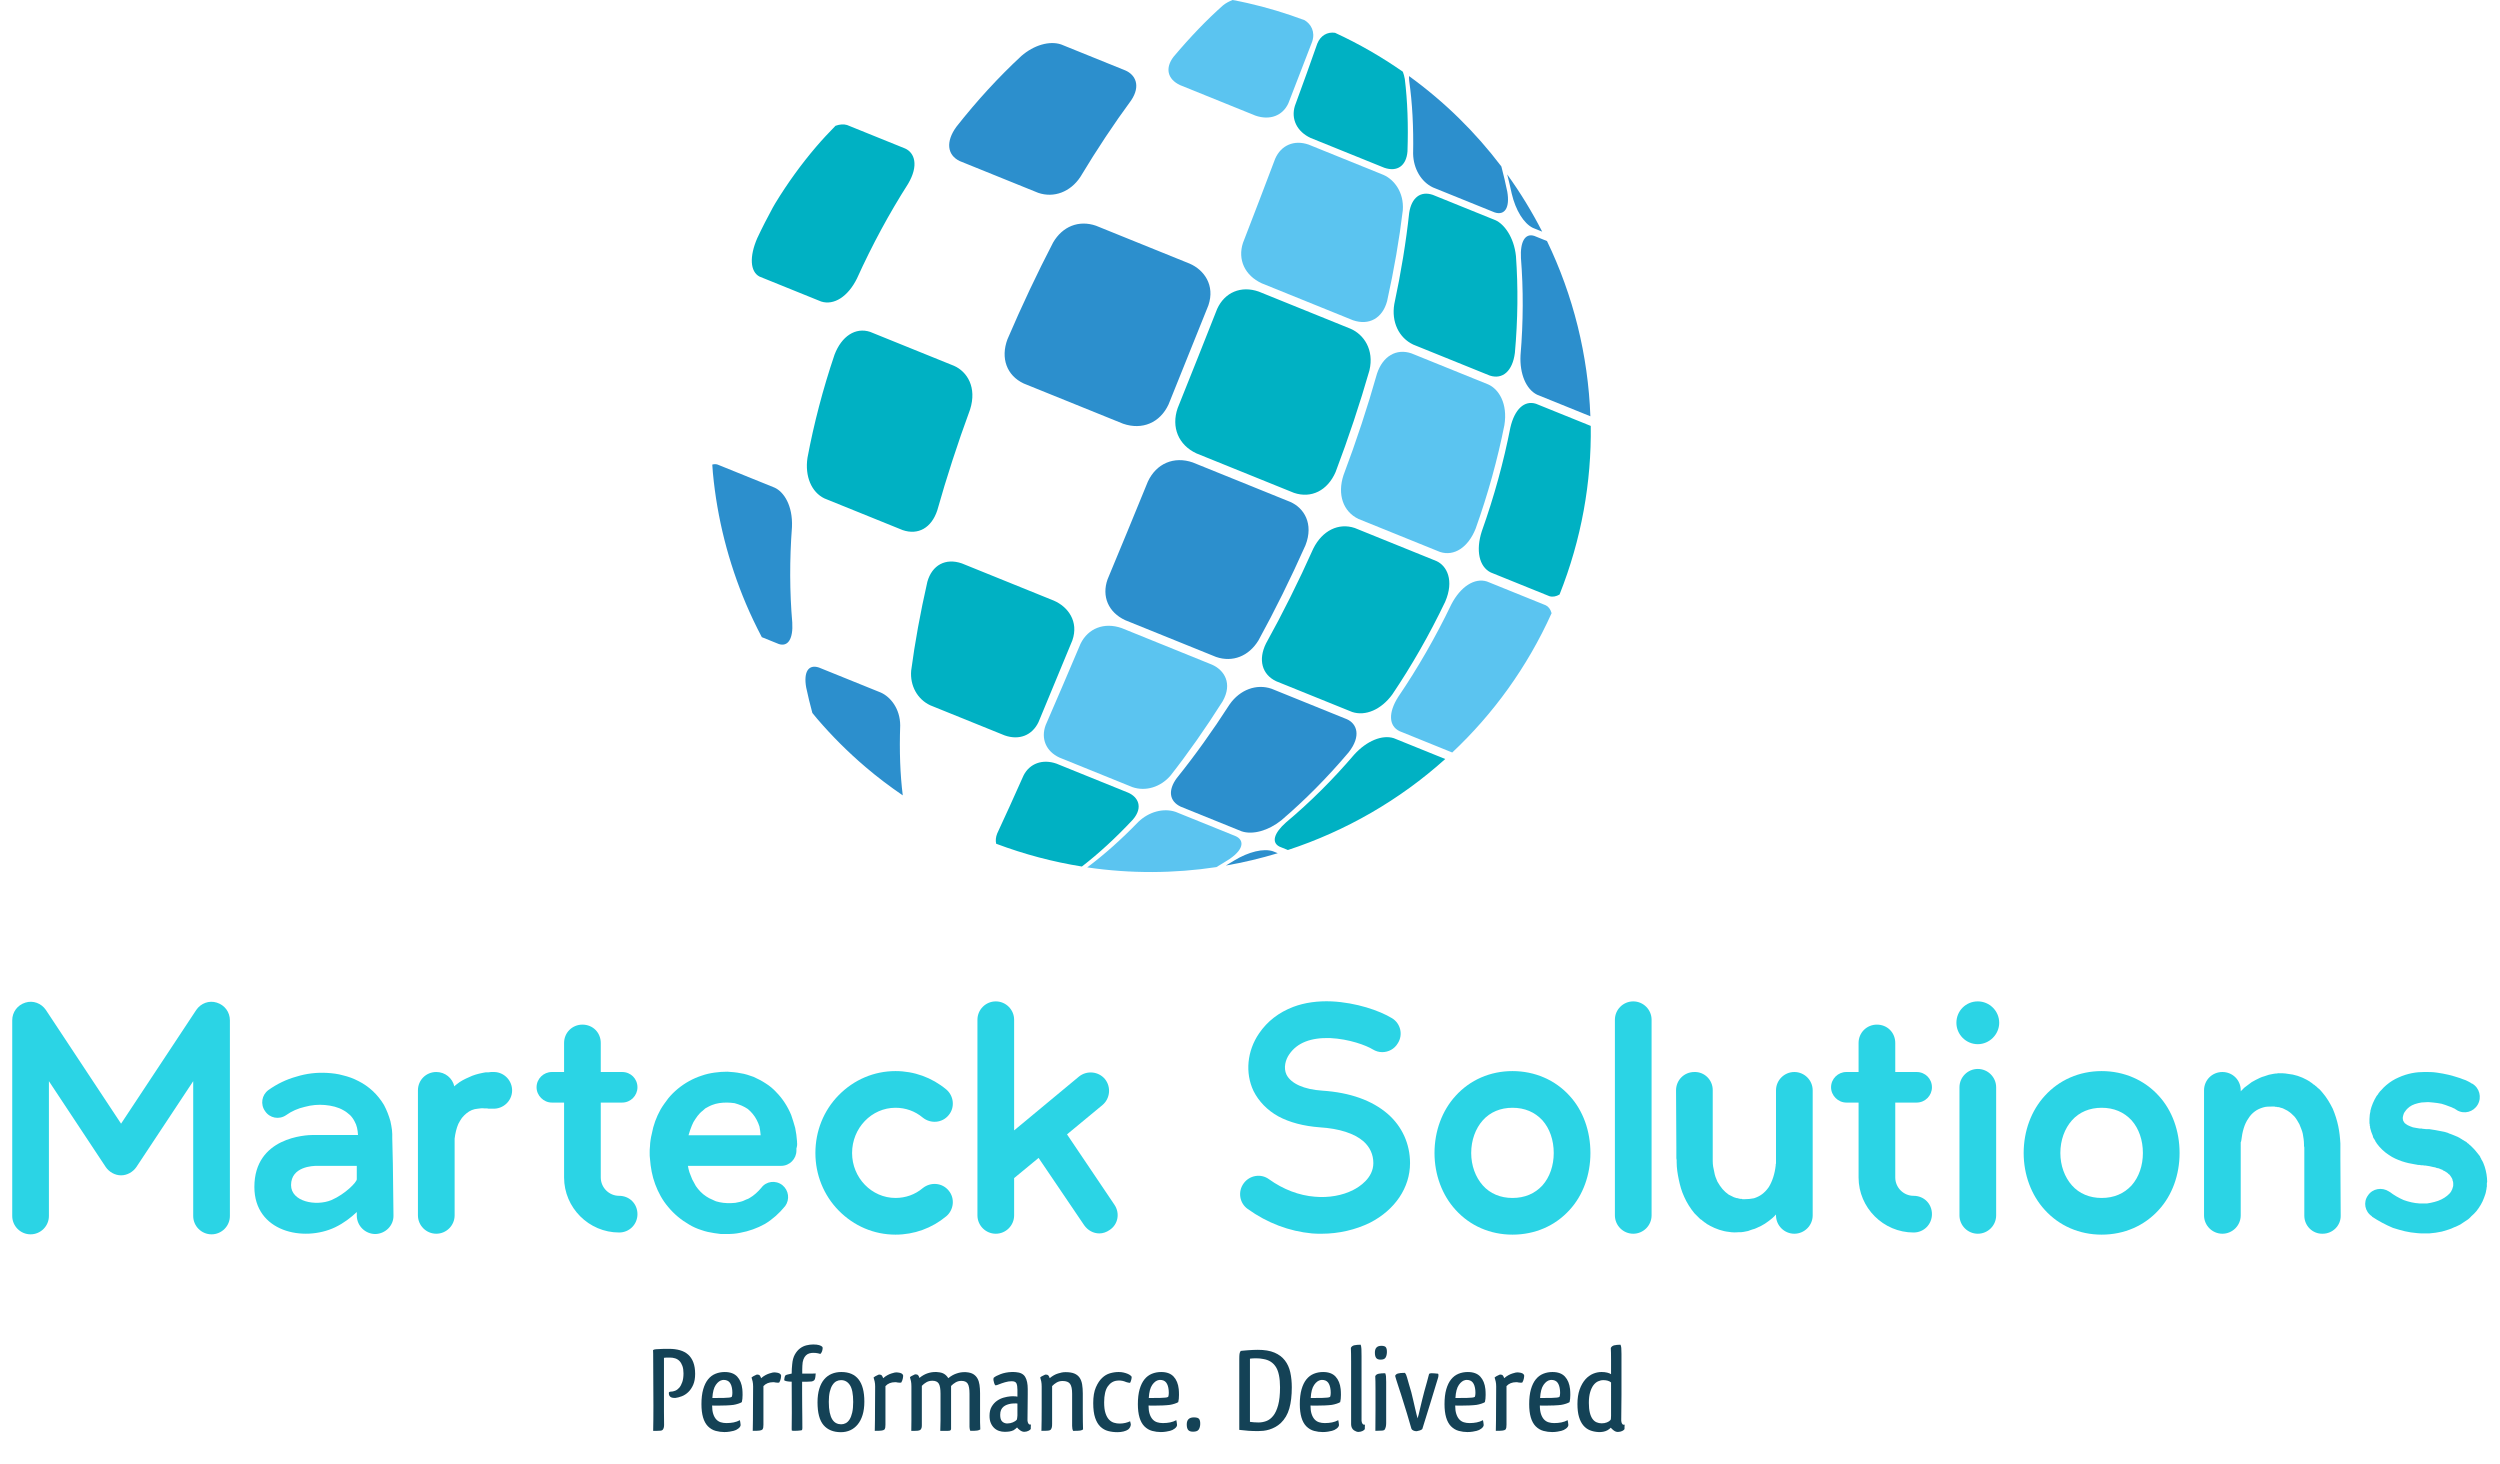 <?xml version="1.0" encoding="utf-8"?>
<!-- Generator: Adobe Illustrator 17.0.0, SVG Export Plug-In . SVG Version: 6.00 Build 0)  -->
<!DOCTYPE svg PUBLIC "-//W3C//DTD SVG 1.1//EN" "http://www.w3.org/Graphics/SVG/1.1/DTD/svg11.dtd">
<svg version="1.1" id="svg-editor-canvas" xmlns:x="http://ns.adobe.com/Extensibility/1.0/" xmlns:i="http://ns.adobe.com/AdobeIllustrator/10.0/" xmlns:graph="http://ns.adobe.com/Graphs/1.0/"
	 xmlns="http://www.w3.org/2000/svg" xmlns:xlink="http://www.w3.org/1999/xlink" x="0px" y="0px" width="473px" height="277px"
	 viewBox="0 0 473 277" enable-background="new 0 0 473 277" xml:space="preserve">
<g id="svg-engine">
	<g>
		
			<g id="shape-2" transform="translate(134.762 0) scale(2.469 2.469) rotate(0 33.661 33.412)">
			<g>
				<path id="PATH_2_0" fill="#2C8FCD" d="M6.107,40.386c0.071-1.643-0.621-2.701-1.338-3.021c-1.628-0.659-3.094-1.252-4.368-1.768
					C0.256,35.554,0.123,35.564,0,35.603c0.017,0.215,0.028,0.43,0.048,0.643c0.163,1.734,0.46,3.447,0.885,5.123
					c0.425,1.676,0.977,3.315,1.649,4.904c0.368,0.867,0.775,1.717,1.214,2.552c0.422,0.171,0.854,0.345,1.307,0.528
					c0.706,0.227,1.1-0.404,1.027-1.648C5.928,45.361,5.918,42.91,6.107,40.386z M28.202,13.565
					c1.278-2.125,2.585-4.091,3.897-5.874c0.752-1.122,0.324-1.958-0.435-2.29c-1.749-0.708-3.4-1.376-4.932-1.996
					c-0.889-0.298-2.083,0.048-3.045,0.882c-1.737,1.611-3.408,3.429-4.985,5.433c-0.816,1.124-0.715,2.153,0.259,2.622
					c1.87,0.757,3.885,1.572,6.019,2.436C26.176,15.188,27.441,14.712,28.202,13.565z M14.401,55.588
					c-0.006-1.293-0.755-2.197-1.495-2.521c-1.678-0.679-3.262-1.32-4.732-1.914c-0.803-0.267-1.187,0.33-0.979,1.52
					c0.139,0.668,0.301,1.318,0.474,1.96c0.119,0.144,0.234,0.29,0.355,0.432c1.132,1.323,2.373,2.564,3.716,3.709
					c0.905,0.771,1.861,1.495,2.857,2.175c0,0,0-0.001,0-0.002C14.396,59.34,14.332,57.543,14.401,55.588z M34.965,30.991
					c1.056-2.614,2.076-5.154,3.052-7.59c0.528-1.552-0.339-2.725-1.434-3.199c-2.475-1.001-4.878-1.974-7.18-2.905
					c-1.304-0.451-2.563,0.043-3.286,1.289c-1.213,2.34-2.385,4.819-3.496,7.41c-0.543,1.45-0.055,2.78,1.242,3.39
					c2.443,0.989,4.993,2.021,7.62,3.084C32.947,32.976,34.313,32.396,34.965,30.991z M41.856,49.071
					c1.255-2.29,2.462-4.728,3.6-7.285c0.649-1.661-0.116-2.867-1.164-3.325c-2.393-0.969-4.894-1.98-7.474-3.024
					c-1.438-0.497-2.787,0.077-3.437,1.464c-1.057,2.591-2.091,5.098-3.089,7.492c-0.466,1.307,0.064,2.535,1.351,3.131
					c2.403,0.973,4.734,1.916,6.965,2.818C39.869,50.776,41.113,50.29,41.856,49.071z M60.468,12.755
					c-1.978-2.613-4.351-4.954-7.076-6.926c-0.004,0.116-0.001,0.236,0.012,0.36c0.241,1.691,0.342,3.566,0.302,5.59
					c0.021,1.146,0.619,2.161,1.522,2.585c1.681,0.68,3.264,1.321,4.726,1.913c0.785,0.257,1.174-0.376,0.97-1.577
					C60.79,14.039,60.635,13.393,60.468,12.755z M48.633,55.115c-1.787-0.723-3.723-1.506-5.776-2.337
					c-1.157-0.396-2.414,0.07-3.202,1.184c-1.327,2.062-2.688,3.959-4.061,5.665c-0.689,0.936-0.574,1.773,0.303,2.188
					c1.66,0.672,3.225,1.305,4.67,1.89c0.848,0.283,2.037-0.045,3.03-0.838c1.8-1.534,3.534-3.28,5.171-5.217
					C49.756,56.387,49.391,55.452,48.633,55.115z M62.883,17.462c0.244,0.099,0.479,0.194,0.714,0.289
					c-0.78-1.524-1.675-2.991-2.682-4.385c0.124,0.485,0.242,0.974,0.347,1.471C61.562,16.114,62.182,17.12,62.883,17.462z
					 M63.965,18.472c-0.316-0.128-0.642-0.26-0.977-0.396c-0.695-0.221-1.086,0.431-1.019,1.702c0.19,2.391,0.183,4.883-0.032,7.438
					c-0.076,1.424,0.422,2.615,1.27,3.031c1.529,0.619,2.895,1.171,4.082,1.652C67.117,27.213,65.975,22.641,63.965,18.472z"/>
				<path id="PATH_2_1" fill="#5BC4F0" d="M35.852,6.524c1.849,0.749,3.778,1.529,5.767,2.334c1.101,0.386,2.093,0.014,2.529-0.946
					c0.687-1.763,1.3-3.349,1.827-4.729c0.244-0.757-0.097-1.339-0.582-1.634c-1.445-0.54-2.904-0.98-4.37-1.313
					C40.641,0.149,40.258,0.073,39.874,0c-0.26,0.102-0.514,0.23-0.739,0.415c-1.236,1.094-2.505,2.415-3.787,3.937
					C34.684,5.219,34.881,6.072,35.852,6.524z M51.712,23.079c0.537-2.425,0.938-4.757,1.204-6.963
					c0.103-1.385-0.673-2.362-1.487-2.716c-1.835-0.743-3.754-1.519-5.731-2.32c-1.1-0.383-2.104,0.04-2.561,1.079
					c-0.757,2.007-1.584,4.167-2.469,6.452c-0.421,1.284,0.144,2.5,1.438,3.099c2.414,0.977,4.756,1.925,6.995,2.831
					C50.33,24.963,51.355,24.389,51.712,23.079z M35.115,59.433c1.347-1.717,2.686-3.622,3.995-5.692
					c0.771-1.358,0.14-2.392-0.827-2.813c-2.215-0.896-4.528-1.832-6.914-2.799c-1.331-0.464-2.567,0.009-3.15,1.205
					c-0.939,2.219-1.834,4.306-2.67,6.229c-0.387,1.038,0.029,2.017,1.06,2.492c1.93,0.781,3.8,1.538,5.59,2.263
					C33.208,60.667,34.354,60.32,35.115,59.433z M58.496,40.513c0.949-2.657,1.682-5.314,2.204-7.934
					c0.267-1.658-0.43-2.761-1.238-3.12c-1.821-0.737-3.792-1.535-5.885-2.381c-1.16-0.394-2.195,0.215-2.638,1.551
					c-0.718,2.541-1.574,5.147-2.569,7.786c-0.483,1.473-0.031,2.789,1.151,3.354c2.222,0.898,4.313,1.745,6.246,2.527
					C56.851,42.649,57.921,41.949,58.496,40.513z M40.105,64.074c-1.422-0.575-2.961-1.198-4.596-1.859
					c-0.924-0.315-2.047-0.016-2.86,0.765c-1.318,1.363-2.631,2.529-3.917,3.488c3.328,0.489,6.661,0.469,9.9-0.022
					c0.342-0.206,0.685-0.41,1.023-0.63C40.83,65.003,40.711,64.343,40.105,64.074z M63.864,46.38
					c-1.299-0.525-2.81-1.137-4.5-1.821c-0.947-0.3-2.019,0.388-2.728,1.751c-1.214,2.527-2.582,4.898-4.074,7.094
					c-0.766,1.209-0.729,2.213,0.094,2.621c1.515,0.613,2.869,1.161,4.048,1.639c3.134-2.945,5.746-6.534,7.614-10.676
					C64.235,46.683,64.072,46.477,63.864,46.38z"/>
				<path id="PATH_2_2" fill="#00B1C3" d="M11.088,21.339c1.165-2.573,2.48-4.997,3.916-7.25c0.842-1.425,0.494-2.387-0.223-2.708
					c-1.659-0.671-3.152-1.275-4.451-1.801c-0.265-0.081-0.568-0.053-0.887,0.059c-0.508,0.522-1.009,1.05-1.483,1.607
					c-1.145,1.343-2.192,2.788-3.13,4.329c-0.066,0.109-0.127,0.222-0.192,0.332c-0.414,0.765-0.816,1.541-1.19,2.34
					c-0.616,1.414-0.549,2.571,0.171,2.947c1.379,0.558,2.963,1.199,4.725,1.912C9.326,23.419,10.404,22.726,11.088,21.339z
					 M17.242,39.111c0.708-2.512,1.546-5.098,2.512-7.726c0.543-1.705-0.227-2.912-1.23-3.353c-2.279-0.922-4.433-1.793-6.43-2.602
					c-1.111-0.366-2.181,0.322-2.726,1.751c-0.897,2.656-1.585,5.302-2.073,7.903c-0.208,1.412,0.303,2.633,1.303,3.111
					c1.861,0.754,3.869,1.566,5.993,2.426C15.782,41.029,16.798,40.449,17.242,39.111z M24.998,55.339
					c0.807-1.936,1.675-4.031,2.593-6.26c0.514-1.463-0.342-2.588-1.417-3.053c-2.43-0.983-4.789-1.938-7.049-2.853
					c-1.245-0.431-2.282,0.124-2.643,1.41c-0.541,2.38-0.955,4.661-1.24,6.808c-0.099,1.154,0.477,2.198,1.467,2.658
					c1.827,0.739,3.734,1.511,5.699,2.306C23.517,56.745,24.51,56.355,24.998,55.339z M45.854,10.572
					c1.948,0.788,3.838,1.553,5.645,2.284c0.99,0.341,1.687-0.15,1.775-1.251c0.069-2.012,0.002-3.874-0.205-5.552
					c-0.032-0.199-0.087-0.382-0.151-0.557c-1.616-1.127-3.348-2.132-5.195-2.982c-0.594-0.088-1.11,0.214-1.36,0.825
					c-0.487,1.397-1.063,2.998-1.717,4.774C44.333,9.124,44.809,10.089,45.854,10.572z M47.766,36.17
					c0.997-2.637,1.861-5.241,2.59-7.776c0.384-1.611-0.445-2.769-1.438-3.2c-2.255-0.913-4.611-1.867-7.043-2.85
					c-1.353-0.472-2.604,0.05-3.186,1.329c-0.962,2.442-1.975,4.985-3.026,7.601c-0.506,1.464,0.059,2.826,1.438,3.469
					c2.579,1.044,5.081,2.056,7.475,3.024C45.9,38.218,47.152,37.591,47.766,36.17z M31.871,60.743
					c-1.761-0.713-3.602-1.458-5.5-2.227c-1.06-0.37-2.047-0.015-2.516,0.904c-0.746,1.676-1.423,3.169-2.021,4.45
					c-0.111,0.276-0.133,0.544-0.08,0.786c2.166,0.815,4.365,1.394,6.57,1.746c1.279-0.985,2.588-2.188,3.906-3.594
					C33.05,61.854,32.619,61.068,31.871,60.743z M53.721,26.409c2.084,0.843,4.045,1.637,5.857,2.37
					c0.994,0.327,1.75-0.355,1.926-1.738c0.229-2.549,0.254-5.034,0.082-7.417c-0.155-1.481-0.924-2.464-1.571-2.75
					c-1.485-0.601-3.093-1.251-4.8-1.942c-0.939-0.319-1.633,0.21-1.811,1.382c-0.24,2.216-0.621,4.558-1.141,6.989
					C52.034,24.664,52.606,25.883,53.721,26.409z M55.48,42.988c-1.933-0.782-4.023-1.629-6.244-2.527
					c-1.243-0.419-2.49,0.197-3.176,1.57c-1.143,2.556-2.359,4.988-3.626,7.274c-0.619,1.245-0.313,2.384,0.781,2.9
					c2.07,0.838,4.02,1.626,5.82,2.354c1.024,0.341,2.23-0.186,3.073-1.34c1.481-2.199,2.843-4.573,4.053-7.102
					C56.867,44.49,56.303,43.353,55.48,42.988z M63.121,30.941c-0.887-0.283-1.639,0.416-1.963,1.824
					c-0.514,2.626-1.241,5.287-2.189,7.948c-0.473,1.474-0.204,2.712,0.684,3.154c1.691,0.685,3.202,1.296,4.502,1.821
					c0.252,0.074,0.515,0.02,0.772-0.13c1.685-4.241,2.453-8.622,2.391-12.92C66.103,32.147,64.696,31.578,63.121,30.941z
					 M49.195,57.822c-1.651,1.932-3.403,3.67-5.223,5.195c-0.943,0.834-1.135,1.547-0.501,1.862
					c0.219,0.089,0.429,0.173,0.639,0.258c4.433-1.456,8.552-3.82,12.058-6.974c-1.152-0.466-2.47-0.999-3.941-1.595
					C51.337,56.283,50.146,56.774,49.195,57.822z"/>
				<path id="PATH_2_3" fill="#2C8FCD" d="M39.991,65.944c-0.21,0.134-0.423,0.254-0.635,0.383c1.348-0.234,2.676-0.551,3.979-0.945
					c-0.125-0.051-0.245-0.099-0.373-0.15C42.241,64.996,41.103,65.269,39.991,65.944z"/>
			</g>
		</g>
	</g>
	<g>
		<g id="shape-0" transform="translate(-0 233.421)  scale(0.933 0.933)">
			<g enable-background="new    ">
				<path fill="#2BD4E5" d="M2.48-3.596v-39.676c0-1.674,1.054-3.1,2.666-3.596c1.55-0.496,3.224,0.125,4.153,1.488L24.55-22.317
					L39.8-45.38c0.93-1.363,2.604-1.984,4.153-1.488c1.612,0.496,2.666,1.922,2.666,3.596v39.676c0,2.046-1.674,3.72-3.72,3.72
					s-3.72-1.674-3.72-3.72v-27.339l-11.531,17.42c-0.682,0.992-1.86,1.674-3.1,1.674c-1.24,0-2.418-0.682-3.1-1.674L9.919-30.935
					v27.339c0,2.046-1.674,3.72-3.72,3.72S2.48-1.55,2.48-3.596z"/>
			</g>
			<g enable-background="new    ">
				<path fill="#2BD4E5" d="M79.791-3.72c0.062,2.047-1.612,3.721-3.658,3.782c-2.046,0-3.72-1.612-3.781-3.658V-3.72v-0.681
					c-1.178,1.115-2.604,2.232-4.402,3.099c-6.386,3.037-16.366,0.93-16.366-8.183c0-10.105,10.477-10.539,11.903-10.539H72.6
					c-0.062-1.055-0.248-1.984-0.682-2.728c-0.248-0.496-0.558-0.93-0.93-1.303c-0.434-0.371-0.867-0.743-1.363-0.992
					c-1.054-0.619-2.356-0.929-3.72-1.054c-1.364-0.123-2.728,0-4.092,0.372c-1.363,0.31-2.665,0.867-3.781,1.673
					c-1.426,0.992-3.348,0.62-4.277-0.806c-0.992-1.363-0.682-3.285,0.682-4.277c1.736-1.24,3.657-2.17,5.703-2.728
					c1.984-0.62,4.092-0.867,6.199-0.744c1.054,0.062,2.17,0.186,3.224,0.496c1.054,0.248,2.108,0.619,3.161,1.178
					c0.992,0.496,1.984,1.178,2.852,1.984c0.867,0.806,1.674,1.798,2.294,2.851c0.558,1.054,0.992,2.17,1.302,3.286
					c0.125,0.619,0.248,1.177,0.31,1.735c0,0.249,0.062,0.559,0.062,0.868v0.372c0,0.062,0,0.123,0,0.247v0.186l0.123,5.208
					L79.791-3.72z M72.352-13.763H64.23c-0.744,0-5.208,0.123-5.208,3.906c0,3.347,5.021,4.339,8.183,3.037
					c2.852-1.24,5.146-3.658,5.146-4.216V-13.763z"/>
			</g>
			<g enable-background="new    ">
				<path fill="#2BD4E5" d="M100.003-25.356h-0.93c-0.186-0.062-0.372-0.062-0.558-0.062h-0.31c-0.434-0.062-0.867,0-1.302,0.062
					c-0.868,0.063-1.612,0.372-2.294,0.93c-0.31,0.248-0.62,0.558-0.93,0.93c-0.248,0.371-0.496,0.744-0.744,1.24
					c-0.372,0.867-0.62,1.922-0.744,2.976v15.56c0,2.047-1.674,3.721-3.72,3.721c-2.046,0-3.72-1.674-3.72-3.721v-25.355
					c0-2.107,1.674-3.72,3.72-3.72c1.798,0,3.285,1.24,3.658,2.914c0.123-0.125,0.31-0.31,0.496-0.434
					c0.744-0.619,1.611-1.054,2.48-1.425c0.867-0.434,1.798-0.682,2.728-0.868c0.186-0.062,0.434-0.062,0.682-0.123h0.062h0.496
					l0.496-0.063h0.682c2.046,0.063,3.657,1.798,3.596,3.844C103.785-26.905,102.049-25.293,100.003-25.356z"/>
			</g>
			<g enable-background="new    ">
				<path fill="#2BD4E5" d="M111.907-26.596c-1.674,0-3.1-1.426-3.1-3.099c0-1.736,1.426-3.1,3.1-3.1h2.48v-5.889
					c0-2.108,1.674-3.721,3.72-3.721c2.108,0,3.72,1.612,3.72,3.721v5.889h4.34c1.736,0,3.1,1.364,3.1,3.1
					c0,1.673-1.364,3.099-3.1,3.099h-4.34v15.189c0,2.046,1.674,3.719,3.72,3.719c2.108,0,3.72,1.612,3.72,3.721
					c0,2.046-1.612,3.719-3.72,3.719c-6.137,0-11.159-5.021-11.159-11.158v-15.189H111.907z"/>
			</g>
			<g enable-background="new    ">
				<path fill="#2BD4E5" d="M161.505-17.296v0.434c0,1.673-1.364,3.099-3.1,3.099h-18.908c0.062,0.434,0.186,0.868,0.31,1.302
					l0.558,1.426c0.125,0.248,0.248,0.496,0.372,0.682l0.371,0.681c0.558,0.807,1.24,1.551,2.108,2.108
					c0.371,0.248,0.806,0.496,1.302,0.682c0.186,0.123,0.434,0.185,0.682,0.31l0.744,0.186c0.248,0.062,0.496,0.062,0.744,0.123
					c0.31,0,0.558,0.062,0.806,0.062c0.558,0,1.116,0,1.612-0.062c0.558-0.123,1.054-0.185,1.55-0.371
					c0.186-0.063,0.434-0.186,0.682-0.31c0.248-0.063,0.496-0.186,0.682-0.311c0.868-0.496,1.674-1.24,2.356-2.046
					c0.992-1.364,2.913-1.611,4.277-0.558c1.302,1.054,1.55,2.914,0.558,4.277c-0.062,0-0.062,0.062-0.062,0.062
					c-1.116,1.364-2.48,2.604-4.029,3.534c-1.55,0.867-3.286,1.488-5.022,1.798c-0.868,0.186-1.736,0.248-2.604,0.248h-1.302
					c-0.434-0.062-0.93-0.125-1.364-0.186c-0.867-0.125-1.736-0.31-2.603-0.62c-0.434-0.123-0.868-0.31-1.302-0.496
					c-0.372-0.185-0.806-0.371-1.178-0.619c-1.612-0.93-3.038-2.107-4.216-3.533c-1.178-1.364-2.046-2.976-2.666-4.65
					c-0.62-1.674-0.93-3.41-1.054-5.146c-0.062-0.371-0.062-0.806-0.062-1.24c0-0.433,0-0.867,0.062-1.302
					c0-0.434,0.062-0.868,0.123-1.302c0.062-0.372,0.125-0.806,0.248-1.24c0.31-1.736,0.93-3.41,1.798-4.96
					c0.434-0.744,0.992-1.488,1.55-2.232c0.558-0.682,1.24-1.364,1.922-1.922c1.426-1.178,3.1-2.108,4.836-2.666
					c0.868-0.31,1.736-0.496,2.604-0.619c0.868-0.125,1.736-0.186,2.604-0.186c0.93,0.062,1.798,0.125,2.666,0.31
					c0.93,0.125,1.798,0.434,2.665,0.744c0.806,0.372,1.674,0.806,2.418,1.302c0.806,0.496,1.55,1.116,2.17,1.799
					c1.302,1.302,2.356,2.976,3.037,4.649c0.31,0.868,0.558,1.737,0.806,2.604c0.186,0.93,0.31,1.798,0.372,2.728v0.186
					C161.691-18.103,161.629-17.668,161.505-17.296z M140.303-21.946c-0.248,0.62-0.496,1.302-0.682,1.984h14.631
					c-0.062-0.62-0.123-1.24-0.248-1.798c-0.31-0.93-0.744-1.799-1.363-2.542c-0.31-0.372-0.62-0.682-0.992-0.992
					c-0.372-0.249-0.806-0.496-1.24-0.682c-0.496-0.186-0.93-0.372-1.426-0.496c-0.496-0.063-1.054-0.125-1.55-0.125
					c-1.116,0-2.108,0.125-3.038,0.496c-0.248,0.125-0.496,0.186-0.682,0.311l-0.682,0.371c-0.186,0.186-0.372,0.31-0.558,0.496
					c-0.186,0.125-0.372,0.31-0.558,0.496c-0.31,0.31-0.62,0.744-0.868,1.116C140.737-22.876,140.489-22.442,140.303-21.946z"/>
			</g>
			<g enable-background="new    ">
				<path fill="#2BD4E5" d="M181.595,0.186c-4.34,0-8.431-1.736-11.531-4.898c-3.038-3.099-4.712-7.253-4.712-11.654
					c0-4.464,1.674-8.617,4.712-11.718c3.1-3.161,7.191-4.898,11.531-4.898c3.781,0,7.378,1.303,10.291,3.721
					c1.55,1.302,1.798,3.657,0.496,5.206c-1.302,1.612-3.657,1.799-5.27,0.496c-1.55-1.302-3.472-1.984-5.517-1.984
					c-4.836,0-8.803,4.092-8.803,9.176c0,5.021,3.968,9.112,8.803,9.112c2.046,0,3.968-0.681,5.517-1.984
					c1.612-1.302,3.968-1.115,5.27,0.496c1.302,1.55,1.054,3.906-0.496,5.208C188.972-1.116,185.376,0.186,181.595,0.186z"/>
			</g>
			<g enable-background="new    ">
				<path fill="#2BD4E5" d="M224.994-0.744c-0.62,0.434-1.364,0.682-2.046,0.682c-1.24,0-2.356-0.619-3.1-1.674l-9.237-13.638
					l-4.96,4.091v7.563c0,2.047-1.674,3.721-3.72,3.721c-2.046,0-3.72-1.674-3.72-3.721v-9.299v-30.378
					c0-2.046,1.674-3.719,3.72-3.719c2.046,0,3.72,1.673,3.72,3.719v22.442l13.143-10.911c1.612-1.302,3.968-1.054,5.269,0.496
					c1.302,1.612,1.054,3.968-0.496,5.269l-7.191,5.951l9.609,14.259C227.164-4.153,226.73-1.86,224.994-0.744z"/>
			</g>
			<g enable-background="new    ">
				<path fill="#2BD4E5" d="M255.312-40.606c1.674-2.48,4.03-4.278,6.943-5.394c2.295-0.868,4.96-1.24,7.812-1.115
					c4.96,0.247,9.671,1.859,12.213,3.409c1.736,1.055,2.294,3.348,1.178,5.084c-0.682,1.177-1.922,1.798-3.162,1.798
					c-0.682,0-1.302-0.186-1.922-0.558c-1.302-0.806-4.773-2.108-8.616-2.294c-3.906-0.125-6.695,0.929-8.308,3.285
					c-0.744,1.054-1.24,2.728-0.558,4.154c0.93,1.798,3.533,2.976,7.253,3.223c5.642,0.372,10.105,1.984,13.267,4.713
					c2.913,2.542,4.525,6.075,4.525,9.981c0,4.96-3.037,9.485-8.122,12.088c-2.914,1.426-6.323,2.233-9.795,2.233
					c-0.682,0-1.364,0-1.984-0.063c-4.588-0.433-9.052-2.107-13.019-4.96c-1.674-1.178-2.046-3.533-0.806-5.208
					c1.178-1.611,3.472-2.046,5.146-0.806c2.851,2.046,6.075,3.285,9.299,3.533c2.789,0.248,5.58-0.248,7.749-1.363
					c1.24-0.62,4.092-2.418,4.092-5.455c0-1.736-0.682-3.224-1.984-4.402c-1.86-1.611-4.898-2.603-8.865-2.852
					c-3.285-0.247-6.138-0.992-8.431-2.231c-2.232-1.241-3.968-3.039-5.021-5.146C252.461-32.609,252.895-37.072,255.312-40.606z"/>
			</g>
			<g enable-background="new    ">
				<path fill="#2BD4E5" d="M306.708,0.186c-4.525,0-8.617-1.798-11.53-5.021c-2.728-2.976-4.278-7.13-4.278-11.53
					c0-4.464,1.551-8.617,4.278-11.593c2.913-3.224,7.005-5.022,11.53-5.022s8.679,1.799,11.593,5.022
					c2.728,2.976,4.216,7.13,4.216,11.593c0,4.401-1.488,8.555-4.216,11.53C315.387-1.612,311.296,0.186,306.708,0.186z
					 M306.708-7.253c2.48,0,4.525-0.867,6.076-2.542c1.488-1.674,2.294-4.029,2.294-6.571c0-2.604-0.806-4.96-2.294-6.634
					c-1.551-1.674-3.596-2.543-6.076-2.543c-2.418,0-4.525,0.868-6.013,2.543c-1.488,1.674-2.356,4.029-2.356,6.634
					c0,2.542,0.868,4.897,2.356,6.571S304.29-7.253,306.708-7.253z"/>
			</g>
			<g enable-background="new    ">
				<path fill="#2BD4E5" d="M327.48-3.72v-39.676c0-2.046,1.674-3.719,3.72-3.719c2.046,0,3.72,1.673,3.72,3.719V-3.72
					c0,2.047-1.674,3.721-3.72,3.721C329.154,0.001,327.48-1.673,327.48-3.72z"/>
			</g>
			<g enable-background="new    ">
				<path fill="#2BD4E5" d="M343.599-32.795c2.046-0.062,3.72,1.612,3.72,3.658v14.135v0.248c0,0.806,0.123,1.488,0.31,2.232
					c0.063,0.31,0.125,0.682,0.248,0.992l0.372,0.93c0.31,0.558,0.681,1.115,1.054,1.55s0.806,0.806,1.24,1.116l0.371,0.185
					c0.125,0.062,0.249,0.125,0.372,0.186l0.372,0.186c0.123,0,0.247,0.062,0.371,0.123c0.125,0,0.248,0.062,0.434,0.062
					c0.062,0.063,0.123,0.063,0.186,0.063l0.247,0.062c0.063,0,0.125,0,0.186,0c0.125,0,0.186,0,0.248,0.062h0.496
					c0.62,0,1.24-0.062,1.86-0.186c0.558-0.185,1.115-0.433,1.611-0.806c0.496-0.371,0.93-0.806,1.364-1.425
					c0.744-1.178,1.24-2.729,1.426-4.402c0-0.186,0-0.311,0.062-0.434v-14.817c0-2.046,1.673-3.72,3.72-3.72
					c2.046,0,3.72,1.674,3.72,3.72V-3.72c0,2.047-1.674,3.721-3.72,3.721c-2.047,0-3.72-1.674-3.72-3.721v-0.185l-0.062,0.062
					c-0.186,0.248-0.434,0.434-0.682,0.682c-0.434,0.371-0.93,0.744-1.488,1.115c-0.496,0.31-1.055,0.62-1.674,0.868
					c-0.248,0.123-0.558,0.248-0.868,0.31c-0.31,0.123-0.619,0.186-0.867,0.31l-0.93,0.186c-0.186,0-0.31,0.062-0.496,0.062h-0.496
					c-0.619,0.062-1.302,0.062-1.984-0.062c-1.302-0.123-2.666-0.619-3.843-1.24c-0.125-0.125-0.311-0.186-0.434-0.248
					c-0.186-0.123-0.31-0.186-0.434-0.31c-0.123-0.063-0.31-0.186-0.434-0.31c-0.123-0.063-0.247-0.186-0.371-0.311
					c-0.186-0.062-0.31-0.185-0.434-0.31l-0.371-0.371c-0.186-0.186-0.434-0.434-0.682-0.682c-0.867-1.055-1.55-2.17-2.046-3.285
					c-0.559-1.178-0.868-2.356-1.116-3.534s-0.434-2.355-0.434-3.533v-0.434l-0.062-0.371v-2.17l-0.062-11.593
					C339.879-31.121,341.491-32.795,343.599-32.795z"/>
			</g>
			<g enable-background="new    ">
				<path fill="#2BD4E5" d="M374.414-26.596c-1.674,0-3.1-1.426-3.1-3.099c0-1.736,1.426-3.1,3.1-3.1h2.48v-5.889
					c0-2.108,1.673-3.721,3.719-3.721c2.108,0,3.721,1.612,3.721,3.721v5.889h4.339c1.736,0,3.1,1.364,3.1,3.1
					c0,1.673-1.364,3.099-3.1,3.099h-4.339v15.189c0,2.046,1.673,3.719,3.719,3.719c2.108,0,3.721,1.612,3.721,3.721
					c0,2.046-1.612,3.719-3.721,3.719c-6.137,0-11.158-5.021-11.158-11.158v-15.189H374.414z"/>
			</g>
			<g enable-background="new    ">
				<path fill="#2BD4E5" d="M405.412-42.776c0,2.355-1.984,4.339-4.34,4.339c-2.417,0-4.339-1.984-4.339-4.339
					c0-2.418,1.922-4.339,4.339-4.339C403.429-47.115,405.412-45.194,405.412-42.776z M404.793-29.695V-3.72
					c0,2.047-1.674,3.721-3.721,3.721c-2.046,0-3.719-1.674-3.719-3.721v-25.975c0-2.046,1.673-3.72,3.719-3.72
					C403.119-33.415,404.793-31.74,404.793-29.695z"/>
			</g>
			<g enable-background="new    ">
				<path fill="#2BD4E5" d="M426.181,0.186c-4.525,0-8.617-1.798-11.531-5.021c-2.728-2.976-4.277-7.13-4.277-11.53
					c0-4.464,1.55-8.617,4.277-11.593c2.914-3.224,7.006-5.022,11.531-5.022c4.525,0,8.679,1.799,11.592,5.022
					c2.729,2.976,4.217,7.13,4.217,11.593c0,4.401-1.488,8.555-4.217,11.53C434.86-1.612,430.768,0.186,426.181,0.186z
					 M426.181-7.253c2.48,0,4.525-0.867,6.075-2.542c1.488-1.674,2.295-4.029,2.295-6.571c0-2.604-0.807-4.96-2.295-6.634
					c-1.55-1.674-3.595-2.543-6.075-2.543c-2.418,0-4.525,0.868-6.013,2.543c-1.488,1.674-2.356,4.029-2.356,6.634
					c0,2.542,0.868,4.897,2.356,6.571C421.655-8.121,423.763-7.253,426.181-7.253z"/>
			</g>
			<g enable-background="new    ">
				<path fill="#2BD4E5" d="M454.392-29.075v0.186c0.062,0,0.062-0.062,0.062-0.062l0.682-0.682
					c0.496-0.372,0.992-0.744,1.488-1.115c0.558-0.311,1.115-0.62,1.674-0.868c0.31-0.123,0.558-0.248,0.867-0.31
					c0.311-0.125,0.62-0.186,0.93-0.31l0.93-0.186c0.123,0,0.31-0.063,0.434-0.063c0.185,0,0.371,0,0.496-0.062
					c0.681,0,1.363,0,1.984,0.125c1.363,0.123,2.665,0.558,3.905,1.24c0.125,0.062,0.248,0.185,0.434,0.248
					c0.125,0.123,0.248,0.186,0.434,0.31c0.123,0.062,0.248,0.186,0.371,0.31c0.186,0.063,0.311,0.186,0.434,0.31
					c0.123,0.063,0.248,0.186,0.372,0.311c0.123,0.123,0.247,0.248,0.371,0.31c0.248,0.248,0.496,0.496,0.682,0.744
					c0.867,0.992,1.55,2.17,2.107,3.285c0.496,1.178,0.868,2.356,1.116,3.534c0.248,1.177,0.371,2.355,0.433,3.533v0.434v2.542
					l0.063,11.592c0.062,2.047-1.612,3.721-3.658,3.721c-2.046,0.062-3.72-1.612-3.72-3.658v-13.825l-0.062-0.31v-0.248
					c0-0.806-0.125-1.551-0.248-2.232c-0.062-0.311-0.186-0.682-0.311-0.992l-0.371-0.93c-0.31-0.558-0.62-1.115-0.992-1.55
					c-0.434-0.434-0.806-0.807-1.302-1.116c-0.062-0.062-0.186-0.123-0.311-0.186l-0.371-0.185
					c-0.125-0.062-0.248-0.125-0.371-0.186c-0.125-0.062-0.249-0.062-0.434-0.125c-0.125-0.062-0.248-0.062-0.372-0.123h-0.248
					c-0.062,0-0.123-0.062-0.186-0.062h-0.247c-0.063,0-0.125-0.062-0.249-0.062h-0.433c-0.682,0-1.302,0-1.86,0.185
					c-0.619,0.186-1.178,0.434-1.674,0.807c-0.496,0.371-0.929,0.806-1.302,1.425c-0.806,1.116-1.24,2.728-1.425,4.402
					c0,0.125-0.063,0.31-0.125,0.434V-3.72c0,2.047-1.674,3.721-3.72,3.721c-2.046,0-3.72-1.674-3.72-3.721v-25.355
					c0-2.107,1.674-3.72,3.72-3.72C452.717-32.795,454.392-31.183,454.392-29.075z"/>
			</g>
			<g enable-background="new    ">
				<path fill="#2BD4E5" d="M497.48-9.857v-0.125c0,0,0-0.062,0-0.123v-0.063v-0.123c0-0.186-0.062-0.372-0.123-0.496
					c0-0.186-0.063-0.31-0.125-0.434c-0.125-0.248-0.31-0.496-0.496-0.744c-0.125-0.062-0.248-0.186-0.371-0.31l-0.063-0.062
					c-0.062-0.062-0.123-0.062-0.123-0.062l-0.125-0.125c-0.062,0-0.062,0-0.123-0.062l-0.125-0.063l-0.062-0.062h-0.062
					c-0.063-0.062-0.063-0.062-0.125-0.062l-0.123-0.062l-0.062-0.062c-0.063,0-0.063,0-0.063-0.063l-0.186-0.062
					c-0.062,0-0.185-0.062-0.31-0.125l-0.31-0.123c-0.123,0-0.248-0.062-0.372-0.062l-0.31-0.125l-0.371-0.062
					c-0.496-0.125-1.054-0.248-1.612-0.31h-0.186c-0.123,0-0.185,0-0.247-0.062h-0.434c-0.248-0.063-0.434-0.063-0.62-0.063
					c-0.123,0-0.248-0.062-0.31-0.062l-0.372-0.062c-0.806-0.125-1.673-0.31-2.603-0.62c-0.868-0.31-1.798-0.681-2.666-1.302
					c-0.867-0.558-1.736-1.363-2.417-2.294c-0.063-0.125-0.125-0.248-0.249-0.372c0-0.062-0.062-0.123-0.062-0.185l-0.123-0.186
					c-0.062-0.125-0.125-0.248-0.248-0.372c-0.063-0.186-0.125-0.31-0.125-0.433c-0.248-0.559-0.434-1.116-0.558-1.674v-0.248
					c-0.062-0.062-0.062-0.125-0.062-0.186c0-0.186,0-0.31-0.062-0.434v-0.867c0-0.311,0.062-0.558,0.062-0.868
					c0-0.123,0.062-0.248,0.062-0.371l0.062-0.248v-0.186c0.248-1.054,0.682-2.046,1.24-2.976l0.248-0.31l0.062-0.062l0.125-0.249
					c0.125-0.123,0.186-0.185,0.248-0.31l0.248-0.248c0.31-0.371,0.682-0.744,1.054-1.054c0.806-0.682,1.612-1.178,2.48-1.55
					c0.93-0.434,1.798-0.682,2.666-0.868c0.93-0.185,1.798-0.248,2.603-0.248c0.868,0,1.674,0,2.48,0.125
					c0.807,0.123,1.612,0.248,2.356,0.434c0.806,0.185,1.55,0.433,2.356,0.681c0.371,0.125,0.743,0.311,1.177,0.434
					c0.372,0.186,0.807,0.372,1.24,0.682h0.063c1.488,0.867,1.984,2.789,1.115,4.277s-2.728,1.984-4.216,1.115
					c-0.062-0.062-0.125-0.123-0.186-0.123c-0.123-0.123-0.371-0.248-0.558-0.31c-0.248-0.125-0.496-0.248-0.744-0.31
					c-0.558-0.249-1.054-0.372-1.612-0.559c-0.558-0.123-1.115-0.186-1.673-0.248c-0.558-0.062-1.116-0.123-1.612-0.062
					c-0.558,0-1.054,0.062-1.488,0.186c-0.496,0.123-0.867,0.248-1.24,0.433c-0.371,0.186-0.681,0.434-0.93,0.682
					c-0.123,0.125-0.247,0.248-0.371,0.434c-0.062,0-0.062,0.062-0.062,0.125c-0.063,0-0.063,0.062-0.125,0.123v0.062h-0.062v0.062
					l-0.062,0.063c-0.125,0.31-0.186,0.558-0.248,0.867v0.062v0.125c0,0.062,0,0.125,0,0.186c0,0.062,0.062,0.123,0.062,0.185v0.063
					v0.062c0.125,0.186,0.186,0.31,0.31,0.496c0.186,0.125,0.372,0.31,0.62,0.434c0.31,0.123,0.619,0.31,1.054,0.433
					c0.434,0.063,0.867,0.186,1.426,0.249h0.186h0.185c0.125,0.062,0.248,0.062,0.372,0.062l0.558,0.062h0.31h0.31
					c0.807,0.123,1.612,0.248,2.48,0.434l0.62,0.123l0.62,0.186c0.185,0.125,0.433,0.186,0.619,0.248l0.619,0.248l0.311,0.125
					c0.123,0.062,0.248,0.123,0.31,0.123l0.371,0.186c0,0,0.063,0.062,0.125,0.062l0.186,0.125l0.31,0.185
					c0.062,0.062,0.186,0.125,0.31,0.186c0.186,0.125,0.372,0.248,0.62,0.371l0.248,0.249c0.123,0.062,0.248,0.123,0.31,0.247
					c0.186,0.125,0.371,0.311,0.558,0.496c0.372,0.372,0.744,0.745,1.055,1.178l0.247,0.31c0.125,0.125,0.186,0.249,0.249,0.311
					l0.123,0.185l0.062,0.186c0.062,0.125,0.186,0.248,0.186,0.372c0.31,0.433,0.496,0.929,0.682,1.488
					c0.31,0.992,0.496,2.046,0.496,3.099l-0.062,0.186v0.186v0.433c0,0.125,0,0.249-0.063,0.372c0,0.186,0,0.31-0.062,0.434
					c-0.062,0.558-0.248,1.054-0.434,1.55c-0.371,1.054-0.929,1.922-1.55,2.728c-0.31,0.371-0.682,0.744-1.054,1.054
					c-0.31,0.372-0.682,0.682-1.116,0.93l-1.115,0.744c-0.434,0.186-0.807,0.434-1.24,0.558c-0.372,0.186-0.806,0.372-1.24,0.496
					l-1.24,0.372c-0.868,0.185-1.674,0.31-2.543,0.371h-1.239c-0.434,0-0.868,0-1.303-0.062c-0.806-0.062-1.611-0.186-2.418-0.371
					c-0.806-0.186-1.611-0.434-2.417-0.682c-1.488-0.62-2.976-1.426-4.277-2.294v-0.063c-1.426-0.929-1.799-2.851-0.807-4.216
					c0.93-1.426,2.852-1.736,4.278-0.806c0,0.062,0.062,0.062,0.123,0.062c0.868,0.682,1.86,1.24,2.852,1.674
					c1.054,0.372,2.107,0.619,3.161,0.682h0.807c0.247,0,0.496,0,0.806,0c0.496-0.063,0.992-0.186,1.488-0.31
					c0.992-0.249,1.859-0.682,2.542-1.241c0.371-0.31,0.62-0.558,0.806-0.867c0.186-0.31,0.311-0.62,0.372-0.93
					C497.48-9.609,497.48-9.733,497.48-9.857z"/>
			</g>
		</g>
	</g>
	<g>
		<g id="shape-1" transform="translate(122.271 270.647)  scale(0.675 0.675)">
			<g enable-background="new    ">
				<path fill="#144256" d="M1.938-21.556c0-0.136-0.006-0.289-0.017-0.459c-0.012-0.171-0.017-0.346-0.017-0.527
					c0.204-0.136,0.498-0.216,0.884-0.239H2.89c0.522-0.045,1.082-0.072,1.683-0.085c0.6-0.01,1.207-0.016,1.819-0.016
					c1.134,0,2.154,0.13,3.06,0.391c0.906,0.26,1.672,0.668,2.295,1.224s1.105,1.28,1.445,2.176s0.51,1.966,0.51,3.213
					c0,1.224-0.182,2.25-0.544,3.077c-0.363,0.828-0.822,1.508-1.377,2.04c-0.556,0.532-1.162,0.923-1.819,1.173
					c-0.658,0.249-1.27,0.408-1.836,0.476c-0.182,0-0.38-0.012-0.595-0.035c-0.216-0.022-0.414-0.08-0.595-0.169
					C6.754-9.407,6.607-9.548,6.493-9.741s-0.17-0.459-0.17-0.799c0-0.091,0.051-0.171,0.153-0.239
					c0.102-0.068,0.221-0.103,0.357-0.103c0.408,0,0.828-0.084,1.258-0.255c0.43-0.169,0.816-0.453,1.156-0.849
					c0.34-0.396,0.624-0.923,0.85-1.581c0.226-0.657,0.34-1.473,0.34-2.448c0-0.816-0.102-1.508-0.306-2.075
					c-0.204-0.566-0.476-1.024-0.816-1.376c-0.34-0.352-0.742-0.6-1.207-0.748c-0.465-0.148-0.947-0.221-1.445-0.221
					c-0.386,0-0.72,0-1.003,0c-0.284,0-0.516,0.023-0.697,0.068v8.636v6.392l0.034,3.775c0,0.567-0.114,1.008-0.34,1.325
					C4.522-0.079,4.329,0.018,4.08,0.051c-0.25,0.035-0.6,0.051-1.054,0.051H1.938C1.96-0.895,1.977-1.966,1.989-3.112
					C2-4.256,2.006-5.508,2.006-6.867L1.938-21.556z"/>
			</g>
			<g enable-background="new    ">
				<path fill="#144256" d="M22.474-2.074c0.726,0,1.4-0.062,2.023-0.187c0.623-0.124,1.207-0.334,1.751-0.629
					c0.045,0.159,0.085,0.375,0.119,0.647s0.062,0.509,0.085,0.713c-0.023,0.34-0.238,0.67-0.646,0.987s-0.851,0.532-1.327,0.645
					c-0.25,0.068-0.612,0.142-1.088,0.221c-0.476,0.08-0.974,0.119-1.496,0.119c-0.794,0-1.598-0.107-2.414-0.323
					c-0.816-0.216-1.552-0.651-2.21-1.309C16.07-2.436,15.47-4.499,15.47-7.378c0-1.632,0.164-3.019,0.493-4.165
					c0.328-1.144,0.782-2.073,1.36-2.788c0.578-0.713,1.269-1.236,2.074-1.564c0.804-0.328,1.671-0.493,2.601-0.493
					c1.542,0,2.708,0.431,3.503,1.292c0.793,0.862,1.269,2.03,1.428,3.503c0.022,0.25,0.039,0.509,0.051,0.781
					c0.012,0.273,0.017,0.557,0.017,0.851c0,0.363-0.017,0.72-0.051,1.071c-0.034,0.352-0.085,0.664-0.153,0.936
					c-0.182,0.136-0.51,0.284-0.986,0.441c-0.476,0.159-0.941,0.272-1.395,0.34c-0.522,0.068-1.19,0.119-2.006,0.153
					c-0.816,0.033-1.62,0.051-2.414,0.051c-0.272,0-0.527,0-0.765,0s-0.493-0.012-0.765-0.033c0,0.929,0.102,1.712,0.306,2.345
					c0.204,0.635,0.482,1.144,0.833,1.531c0.351,0.385,0.77,0.657,1.258,0.816C21.346-2.154,21.884-2.074,22.474-2.074z
					 M21.658-14.178c-0.136,0-0.238,0.012-0.306,0.033c-0.68,0.114-1.298,0.567-1.853,1.36c-0.556,0.794-0.879,2.018-0.969,3.673
					h1.292c0.658,0,1.304-0.006,1.938-0.017c0.634-0.012,1.11-0.039,1.428-0.085c0.158-0.022,0.3-0.045,0.425-0.068
					c0.124-0.022,0.243-0.068,0.357-0.136c0.114-0.294,0.17-0.668,0.17-1.121c0-0.137-0.006-0.266-0.017-0.392
					c-0.012-0.124-0.017-0.243-0.017-0.357c-0.09-0.952-0.328-1.671-0.714-2.159C23.006-13.935,22.428-14.178,21.658-14.178z"/>
			</g>
			<g enable-background="new    ">
				<path fill="#144256" d="M35.529-13.533c-1.11,0-2.006,0.363-2.686,1.088v10.846c0,0.295-0.017,0.55-0.051,0.765
					s-0.119,0.414-0.255,0.595c-0.114,0.068-0.232,0.126-0.357,0.171c-0.125,0.045-0.284,0.078-0.476,0.101
					c-0.193,0.023-0.437,0.039-0.731,0.052c-0.294,0.01-0.668,0.016-1.122,0.016c0.022-0.929,0.039-1.937,0.051-3.025
					c0.011-1.088,0.017-2.3,0.017-3.639l0.034-5.747c0-0.544-0.046-1.02-0.136-1.428c-0.09-0.408-0.192-0.781-0.306-1.121
					c0.204-0.204,0.668-0.464,1.394-0.783c0.068-0.022,0.148-0.033,0.238-0.033c0.318,0,0.55,0.097,0.697,0.289
					c0.147,0.192,0.266,0.435,0.357,0.731c0.386-0.34,0.776-0.618,1.173-0.833c0.396-0.216,0.776-0.379,1.139-0.493
					c0.318-0.113,0.624-0.198,0.918-0.255s0.6-0.062,0.918-0.017c0.884,0.091,1.372,0.375,1.462,0.851
					c0,0.249-0.04,0.561-0.119,0.935c-0.08,0.375-0.221,0.72-0.425,1.037c-0.09,0.023-0.192,0.033-0.306,0.033
					s-0.244-0.004-0.391-0.016c-0.148-0.012-0.289-0.029-0.425-0.052c-0.114-0.045-0.221-0.068-0.323-0.068
					C35.717-13.533,35.62-13.533,35.529-13.533z"/>
			</g>
			<g enable-background="new    ">
				<path fill="#144256" d="M49.333-23.46c0.068,0.091,0.102,0.182,0.102,0.272c0,0.091,0,0.182,0,0.272
					c-0.023,0.136-0.046,0.268-0.068,0.391c-0.023,0.126-0.057,0.245-0.102,0.357c-0.136,0.318-0.272,0.544-0.408,0.68
					c-0.046,0.023-0.137,0.017-0.273-0.017c-0.136-0.033-0.272-0.072-0.408-0.119c-0.182-0.045-0.396-0.078-0.646-0.101
					c-0.25-0.023-0.488-0.035-0.714-0.035c-0.386,0-0.754,0.051-1.105,0.153c-0.352,0.101-0.669,0.289-0.952,0.561
					c-0.284,0.272-0.516,0.641-0.697,1.105c-0.182,0.464-0.284,1.059-0.306,1.784c-0.022,0.363-0.034,0.726-0.034,1.088
					c0,0.363,0,0.738,0,1.123h1.836c0.386,0,0.748,0,1.088,0s0.624-0.012,0.85-0.035c-0.046,0.794-0.119,1.321-0.221,1.581
					c-0.102,0.26-0.278,0.437-0.527,0.527c-0.046,0.023-0.096,0.046-0.153,0.068c-0.057,0.023-0.131,0.046-0.221,0.068
					c-0.362,0.046-0.77,0.068-1.224,0.068c-0.454,0-0.94,0-1.462,0c0,0.952,0,1.995,0,3.129c0,1.133,0.006,2.277,0.017,3.433
					c0.011,1.156,0.022,2.29,0.034,3.4c0.011,1.111,0.017,2.12,0.017,3.027c0,0.091-0.012,0.21-0.034,0.356
					c-0.022,0.149-0.102,0.245-0.238,0.289c-0.272,0.045-0.612,0.08-1.02,0.103c-0.408,0.022-0.714,0.033-0.918,0.033
					c-0.136,0-0.267-0.006-0.391-0.016c-0.125-0.013-0.244-0.029-0.357-0.052c-0.022-0.113-0.034-0.231-0.034-0.357
					c0-0.123,0-0.265,0-0.424c0-0.68,0.005-1.366,0.017-2.057c0.011-0.692,0.017-1.389,0.017-2.091c0-1.406-0.006-2.834-0.017-4.284
					c-0.012-1.451-0.017-2.947-0.017-4.489c-1.088-0.022-1.791-0.158-2.108-0.408c0.068-0.634,0.147-1.036,0.238-1.207
					c0.09-0.169,0.272-0.289,0.544-0.357s0.714-0.169,1.326-0.305c0-0.453,0.012-0.896,0.034-1.327
					c0.022-0.43,0.056-0.838,0.102-1.224c0.09-1.133,0.34-2.062,0.748-2.788c0.408-0.725,0.89-1.296,1.445-1.717
					c0.555-0.418,1.161-0.707,1.819-0.867c0.658-0.158,1.28-0.237,1.87-0.237c0.702,0,1.264,0.062,1.683,0.187
					C48.885-23.795,49.174-23.641,49.333-23.46z"/>
			</g>
			<g enable-background="new    ">
				<path fill="#144256" d="M61.131-8.091c0,1.428-0.165,2.674-0.493,3.74c-0.328,1.065-0.788,1.955-1.377,2.668
					c-0.59,0.715-1.281,1.253-2.075,1.616c-0.794,0.362-1.666,0.544-2.618,0.544c-2.108,0-3.728-0.657-4.862-1.972
					s-1.7-3.446-1.7-6.392c0-1.451,0.164-2.714,0.493-3.792c0.328-1.076,0.787-1.96,1.377-2.652c0.59-0.692,1.292-1.207,2.108-1.547
					c0.816-0.34,1.712-0.511,2.686-0.511C58.977-16.389,61.131-13.622,61.131-8.091z M51.169-8.023c0,1.178,0.085,2.17,0.255,2.975
					s0.408,1.451,0.714,1.937c0.306,0.489,0.674,0.839,1.105,1.055c0.43,0.216,0.896,0.323,1.394,0.323
					c0.454,0,0.884-0.107,1.292-0.323S56.694-2.623,57-3.112c0.306-0.486,0.549-1.127,0.731-1.92
					c0.181-0.794,0.272-1.78,0.272-2.959c0-2.221-0.306-3.796-0.919-4.727c-0.612-0.929-1.428-1.393-2.448-1.393h-0.068
					c-0.454,0-0.884,0.107-1.292,0.323c-0.408,0.216-0.77,0.567-1.088,1.055c-0.318,0.488-0.566,1.117-0.748,1.887
					C51.259-10.075,51.169-9.135,51.169-8.023z"/>
			</g>
			<g enable-background="new    ">
				<path fill="#144256" d="M69.732-13.533c-1.11,0-2.006,0.363-2.686,1.088v10.846c0,0.295-0.017,0.55-0.051,0.765
					c-0.034,0.216-0.119,0.414-0.255,0.595c-0.114,0.068-0.232,0.126-0.357,0.171C66.258-0.023,66.1,0.01,65.908,0.034
					c-0.193,0.023-0.437,0.039-0.731,0.052c-0.294,0.01-0.668,0.016-1.122,0.016c0.022-0.929,0.039-1.937,0.051-3.025
					c0.011-1.088,0.017-2.3,0.017-3.639l0.034-5.747c0-0.544-0.046-1.02-0.136-1.428c-0.09-0.408-0.192-0.781-0.306-1.121
					c0.204-0.204,0.668-0.464,1.394-0.783c0.068-0.022,0.148-0.033,0.238-0.033c0.318,0,0.55,0.097,0.697,0.289
					c0.147,0.192,0.266,0.435,0.357,0.731c0.386-0.34,0.776-0.618,1.173-0.833c0.396-0.216,0.776-0.379,1.139-0.493
					c0.318-0.113,0.624-0.198,0.918-0.255s0.6-0.062,0.918-0.017c0.884,0.091,1.372,0.375,1.462,0.851
					c0,0.249-0.04,0.561-0.119,0.935c-0.08,0.375-0.221,0.72-0.425,1.037c-0.09,0.023-0.192,0.033-0.306,0.033
					c-0.114,0-0.244-0.004-0.391-0.016c-0.148-0.012-0.289-0.029-0.425-0.052c-0.114-0.045-0.221-0.068-0.323-0.068
					S69.822-13.533,69.732-13.533z"/>
			</g>
			<g enable-background="new    ">
				<path fill="#144256" d="M84.998,0.068c-0.114,0.022-0.267,0.033-0.459,0.033c-0.193,0-0.437,0-0.731,0h-1.395
					c0.046-0.861,0.068-1.813,0.068-2.856c0-1.042,0-2.209,0-3.501v-4.08c0-1.338-0.164-2.273-0.493-2.805
					c-0.329-0.532-0.924-0.8-1.785-0.8c-0.634,0-1.196,0.142-1.683,0.425c-0.488,0.284-0.913,0.618-1.275,1.003v11.017
					c0,0.295-0.022,0.532-0.068,0.713c-0.046,0.182-0.136,0.363-0.272,0.544c-0.114,0.091-0.226,0.159-0.34,0.204
					c-0.114,0.045-0.266,0.08-0.459,0.103c-0.193,0.022-0.431,0.033-0.714,0.033c-0.284,0-0.652,0-1.105,0
					c0.022-0.861,0.034-1.819,0.034-2.873c0-1.053,0-2.227,0-3.519v-6.087c0-0.544-0.04-1.02-0.119-1.428
					c-0.08-0.408-0.176-0.781-0.289-1.121c0.136-0.181,0.59-0.443,1.36-0.783c0.068-0.022,0.148-0.033,0.238-0.033
					c0.318,0,0.556,0.097,0.714,0.289c0.158,0.192,0.272,0.435,0.34,0.731c0.408-0.34,0.81-0.618,1.207-0.833
					c0.396-0.216,0.776-0.379,1.139-0.493c0.68-0.226,1.394-0.34,2.142-0.34c0.09,0,0.187,0,0.289,0
					c0.102,0,0.209,0.012,0.323,0.035c0.77,0.045,1.388,0.216,1.853,0.509c0.464,0.295,0.844,0.692,1.139,1.191
					c0.408-0.34,0.821-0.624,1.241-0.851c0.42-0.226,0.822-0.396,1.207-0.509c0.68-0.227,1.371-0.34,2.074-0.34
					c0.113,0,0.226,0,0.34,0c0.113,0,0.226,0.012,0.34,0.033c0.748,0.068,1.36,0.25,1.836,0.544
					c0.476,0.295,0.855,0.692,1.139,1.191c0.284,0.499,0.476,1.1,0.578,1.801c0.102,0.703,0.153,1.474,0.153,2.313v5.712
					c0,0.861,0,1.665,0,2.413s0.022,1.428,0.068,2.04c-0.204,0.159-0.482,0.268-0.833,0.324c-0.352,0.055-1.003,0.084-1.955,0.084
					c-0.068-0.136-0.125-0.289-0.17-0.459c-0.046-0.171-0.068-0.379-0.068-0.629v-9.316c0-1.337-0.165-2.273-0.493-2.805
					c-0.328-0.532-0.924-0.799-1.785-0.799c-0.59,0-1.128,0.142-1.615,0.425c-0.488,0.284-0.913,0.618-1.275,1.003v4.012v7.99
					C85.44-0.181,85.292,0,84.998,0.068z"/>
			</g>
			<g enable-background="new    ">
				<path fill="#144256" d="M97.34-14.009c-0.022-0.068-0.034-0.192-0.034-0.373c0-0.113,0.022-0.239,0.068-0.375
					c0.362-0.34,1.008-0.684,1.938-1.036s1.96-0.55,3.094-0.596c0.272,0,0.464,0,0.578,0s0.318,0.012,0.612,0.035
					c1.27,0.091,2.142,0.538,2.619,1.343c0.476,0.804,0.714,1.933,0.714,3.383v1.531c0,1.179-0.012,2.391-0.034,3.639
					c-0.023,1.246-0.034,2.323-0.034,3.229c-0.023,0.318,0,0.6,0.068,0.851c0.045,0.204,0.136,0.385,0.272,0.544
					c0.136,0.158,0.34,0.216,0.612,0.169c-0.023,0.25-0.034,0.493-0.034,0.731c0,0.239,0,0.415,0,0.528
					c-0.136,0.181-0.357,0.352-0.663,0.509c-0.306,0.159-0.686,0.249-1.139,0.272c-0.408,0-0.804-0.142-1.19-0.425
					c-0.386-0.282-0.668-0.548-0.85-0.799c-0.114,0.114-0.26,0.245-0.442,0.391c-0.182,0.149-0.362,0.279-0.544,0.392
					c-0.386,0.181-0.782,0.299-1.19,0.357c-0.408,0.055-0.838,0.084-1.292,0.084c-0.544,0-1.071-0.084-1.581-0.255
					c-0.51-0.171-0.964-0.443-1.36-0.816c-0.397-0.375-0.714-0.838-0.952-1.395c-0.238-0.554-0.357-1.228-0.357-2.023
					c0-1.042,0.204-1.904,0.612-2.584s0.906-1.224,1.496-1.632c0.59-0.408,1.212-0.702,1.87-0.884
					c0.658-0.181,1.246-0.294,1.768-0.34c0.182-0.022,0.346-0.033,0.493-0.033c0.147,0,0.3,0,0.459,0
					c0.43,0,0.804,0.033,1.122,0.101v-1.939c0-0.77-0.09-1.36-0.272-1.768c-0.182-0.408-0.634-0.612-1.36-0.612
					c-0.59,0-1.207,0.097-1.853,0.289c-0.646,0.192-1.219,0.391-1.717,0.595c-0.408,0.182-0.736,0.272-0.986,0.272
					c-0.158-0.181-0.272-0.402-0.34-0.663C97.442-13.572,97.385-13.805,97.34-14.009z M103.97-3.502
					c0.046-0.204,0.068-0.435,0.068-0.697c0-0.26,0-0.571,0-0.935v-2.413c-0.114-0.023-0.226-0.035-0.34-0.035s-0.226,0-0.34,0
					c-0.204,0-0.396,0.006-0.578,0.017c-0.182,0.012-0.362,0.029-0.544,0.051c-0.408,0.068-0.794,0.171-1.156,0.307
					s-0.686,0.323-0.969,0.56c-0.284,0.239-0.505,0.54-0.663,0.901c-0.158,0.363-0.238,0.816-0.238,1.36
					c0,0.862,0.17,1.468,0.51,1.819c0.34,0.353,0.77,0.55,1.292,0.596h0.238c0.522,0,1.026-0.103,1.513-0.307
					c0.487-0.204,0.855-0.453,1.105-0.748c0.022-0.045,0.04-0.107,0.051-0.187C103.93-3.293,103.947-3.388,103.97-3.502z"/>
			</g>
			<g enable-background="new    ">
				<path fill="#144256" d="M116.684-13.873c-0.612,0-1.162,0.142-1.649,0.425c-0.488,0.284-0.913,0.618-1.275,1.003v10.609
					c0,0.363-0.022,0.663-0.068,0.9c-0.046,0.239-0.148,0.472-0.306,0.697c-0.114,0.091-0.226,0.159-0.34,0.204
					c-0.114,0.045-0.26,0.074-0.442,0.085c-0.182,0.012-0.42,0.022-0.714,0.035c-0.294,0.01-0.668,0.016-1.122,0.016
					c0.022-0.929,0.039-1.937,0.051-3.025c0.011-1.088,0.017-2.29,0.017-3.604v-5.781c0-0.544-0.04-1.02-0.119-1.428
					c-0.08-0.408-0.176-0.781-0.289-1.121c0.136-0.181,0.59-0.443,1.36-0.783c0.068-0.022,0.148-0.033,0.238-0.033
					c0.318,0,0.556,0.097,0.714,0.289c0.158,0.192,0.272,0.435,0.34,0.731c0.408-0.34,0.804-0.618,1.19-0.833
					c0.386-0.216,0.77-0.379,1.156-0.493c0.362-0.113,0.708-0.204,1.037-0.272c0.328-0.068,0.685-0.101,1.071-0.101
					c1.02,0,1.842,0.13,2.465,0.391c0.623,0.26,1.11,0.647,1.462,1.156c0.352,0.511,0.59,1.139,0.714,1.887
					c0.124,0.748,0.187,1.599,0.187,2.551v5.203c0,0.952,0.005,1.83,0.017,2.635s0.028,1.547,0.051,2.227
					c-0.091,0.068-0.193,0.132-0.306,0.187c-0.114,0.058-0.272,0.103-0.476,0.137c-0.204,0.033-0.471,0.055-0.799,0.068
					c-0.329,0.01-0.731,0.016-1.207,0.016c-0.182-0.34-0.273-0.804-0.273-1.393v-9.01c0-1.314-0.192-2.238-0.578-2.771
					C118.407-13.605,117.704-13.873,116.684-13.873z"/>
			</g>
			<g enable-background="new    ">
				<path fill="#144256" d="M136.065-15.029c0,0.227-0.041,0.499-0.119,0.816c-0.08,0.318-0.187,0.602-0.323,0.851h-0.17
					c-0.114,0-0.25-0.022-0.408-0.068c-0.159-0.045-0.329-0.09-0.511-0.136c-0.658-0.294-1.338-0.443-2.04-0.443
					c-0.204,0-0.362,0.012-0.476,0.035c-1.066,0.091-1.944,0.624-2.635,1.597c-0.692,0.975-1.037,2.483-1.037,4.523
					c0,1.224,0.124,2.222,0.374,2.992c0.25,0.771,0.578,1.372,0.986,1.803c0.408,0.43,0.872,0.725,1.394,0.884
					c0.522,0.158,1.054,0.237,1.598,0.237c0.566,0,1.105-0.062,1.615-0.187c0.51-0.124,0.946-0.278,1.309-0.459
					c0.045,0.181,0.09,0.356,0.136,0.527c0.045,0.169,0.068,0.311,0.068,0.425c-0.023,0.249-0.102,0.499-0.238,0.748
					c-0.136,0.249-0.306,0.453-0.51,0.612c-0.318,0.227-0.743,0.408-1.275,0.544c-0.533,0.136-1.105,0.204-1.717,0.204
					c-0.93,0-1.802-0.109-2.618-0.323c-0.816-0.216-1.536-0.618-2.159-1.208c-0.624-0.589-1.117-1.416-1.479-2.481
					c-0.363-1.066-0.544-2.448-0.544-4.148c0-1.814,0.249-3.287,0.748-4.421c0.498-1.133,1.076-2.005,1.734-2.617
					c0.658-0.635,1.394-1.071,2.21-1.309c0.816-0.237,1.632-0.357,2.448-0.357c0.498,0,0.964,0.052,1.394,0.153
					c0.43,0.103,0.804,0.221,1.123,0.357c0.317,0.136,0.571,0.284,0.765,0.441C135.9-15.278,136.019-15.142,136.065-15.029z"/>
			</g>
			<g enable-background="new    ">
				<path fill="#144256" d="M144.802-2.074c0.726,0,1.4-0.062,2.023-0.187c0.623-0.124,1.207-0.334,1.751-0.629
					c0.045,0.159,0.085,0.375,0.119,0.647s0.062,0.509,0.085,0.713c-0.023,0.34-0.238,0.67-0.646,0.987
					c-0.408,0.317-0.851,0.532-1.327,0.645c-0.25,0.068-0.612,0.142-1.088,0.221c-0.476,0.08-0.974,0.119-1.496,0.119
					c-0.794,0-1.598-0.107-2.414-0.323c-0.816-0.216-1.552-0.651-2.21-1.309c-1.202-1.246-1.802-3.309-1.802-6.188
					c0-1.632,0.164-3.019,0.493-4.165c0.328-1.144,0.782-2.073,1.36-2.788c0.578-0.713,1.269-1.236,2.074-1.564
					c0.804-0.328,1.671-0.493,2.601-0.493c1.542,0,2.708,0.431,3.503,1.292c0.793,0.862,1.269,2.03,1.428,3.503
					c0.022,0.25,0.039,0.509,0.051,0.781c0.012,0.273,0.017,0.557,0.017,0.851c0,0.363-0.017,0.72-0.051,1.071
					c-0.034,0.352-0.085,0.664-0.153,0.936c-0.182,0.136-0.51,0.284-0.986,0.441c-0.476,0.159-0.941,0.272-1.395,0.34
					c-0.522,0.068-1.19,0.119-2.006,0.153c-0.816,0.033-1.62,0.051-2.414,0.051c-0.272,0-0.527,0-0.765,0s-0.493-0.012-0.765-0.033
					c0,0.929,0.102,1.712,0.306,2.345c0.204,0.635,0.482,1.144,0.833,1.531c0.351,0.385,0.77,0.657,1.258,0.816
					C143.674-2.154,144.213-2.074,144.802-2.074z M143.986-14.178c-0.136,0-0.238,0.012-0.306,0.033
					c-0.68,0.114-1.298,0.567-1.853,1.36c-0.556,0.794-0.879,2.018-0.969,3.673h1.292c0.658,0,1.304-0.006,1.938-0.017
					c0.634-0.012,1.11-0.039,1.428-0.085c0.158-0.022,0.3-0.045,0.425-0.068c0.124-0.022,0.243-0.068,0.357-0.136
					c0.114-0.294,0.17-0.668,0.17-1.121c0-0.137-0.006-0.266-0.017-0.392c-0.012-0.124-0.017-0.243-0.017-0.357
					c-0.09-0.952-0.328-1.671-0.714-2.159C145.335-13.935,144.757-14.178,143.986-14.178z"/>
			</g>
			<g enable-background="new    ">
				<path fill="#144256" d="M151.501-1.7c0-1.315,0.668-1.972,2.006-1.972c0.77,0,1.264,0.158,1.479,0.476
					c0.215,0.317,0.311,0.793,0.289,1.428c-0.022,0.612-0.164,1.117-0.425,1.512c-0.261,0.396-0.788,0.596-1.581,0.596
					c-0.658,0-1.117-0.165-1.377-0.493C151.631-0.481,151.501-0.997,151.501-1.7z"/>
			</g>
			<g enable-background="new    ">
				<path fill="#144256" d="M166.63-22.304c0.204-0.022,0.488-0.051,0.85-0.085c0.362-0.033,0.765-0.068,1.207-0.101
					c0.442-0.035,0.901-0.062,1.376-0.085c0.476-0.022,0.93-0.033,1.36-0.033c1.882,0,3.435,0.26,4.659,0.781
					c1.224,0.522,2.199,1.253,2.924,2.193s1.23,2.052,1.513,3.332c0.284,1.28,0.425,2.681,0.425,4.198
					c0,2.335-0.233,4.319-0.697,5.951c-0.464,1.632-1.264,2.992-2.397,4.08c-0.499,0.454-1.02,0.828-1.564,1.123
					s-1.094,0.527-1.649,0.696c-0.556,0.171-1.1,0.284-1.632,0.341c-0.532,0.055-1.026,0.084-1.479,0.084
					c-0.998,0-1.91-0.029-2.737-0.084c-0.828-0.058-1.683-0.142-2.567-0.256v-19.822c0-0.68,0.022-1.172,0.068-1.479
					C166.336-21.778,166.449-22.054,166.63-22.304z M177.646-12.105c0-2.584-0.391-4.488-1.173-5.712
					c-0.781-1.224-1.943-1.96-3.485-2.209c-0.612-0.136-1.292-0.204-2.04-0.204c-0.68,0-1.257,0.033-1.733,0.101v17.714
					c0.34,0.046,0.714,0.085,1.121,0.119c0.408,0.035,0.839,0.052,1.292,0.052c0.726,0,1.445-0.13,2.16-0.392
					c0.713-0.259,1.36-0.748,1.937-1.461c0.579-0.715,1.043-1.717,1.395-3.009S177.646-10.063,177.646-12.105z"/>
			</g>
			<g enable-background="new    ">
				<path fill="#144256" d="M190.192-2.074c0.725,0,1.399-0.062,2.023-0.187s1.208-0.334,1.752-0.629
					c0.045,0.159,0.084,0.375,0.119,0.647c0.033,0.272,0.062,0.509,0.085,0.713c-0.023,0.34-0.239,0.67-0.647,0.987
					c-0.408,0.317-0.851,0.532-1.327,0.645c-0.249,0.068-0.612,0.142-1.088,0.221s-0.974,0.119-1.496,0.119
					c-0.793,0-1.597-0.107-2.413-0.323c-0.816-0.216-1.552-0.651-2.211-1.309c-1.201-1.246-1.801-3.309-1.801-6.188
					c0-1.632,0.163-3.019,0.493-4.165c0.327-1.144,0.781-2.073,1.36-2.788c0.577-0.713,1.269-1.236,2.073-1.564
					s1.671-0.493,2.601-0.493c1.541,0,2.708,0.431,3.503,1.292c0.793,0.862,1.269,2.03,1.428,3.503
					c0.022,0.25,0.039,0.509,0.051,0.781c0.012,0.273,0.017,0.557,0.017,0.851c0,0.363-0.017,0.72-0.052,1.071
					c-0.033,0.352-0.084,0.664-0.152,0.936c-0.182,0.136-0.511,0.284-0.987,0.441c-0.476,0.159-0.94,0.272-1.395,0.34
					c-0.521,0.068-1.189,0.119-2.005,0.153c-0.816,0.033-1.62,0.051-2.415,0.051c-0.272,0-0.527,0-0.764,0
					c-0.239,0-0.493-0.012-0.765-0.033c0,0.929,0.101,1.712,0.305,2.345c0.204,0.635,0.482,1.144,0.833,1.531
					c0.352,0.385,0.771,0.657,1.259,0.816C189.064-2.154,189.602-2.074,190.192-2.074z M189.376-14.178
					c-0.136,0-0.239,0.012-0.307,0.033c-0.68,0.114-1.298,0.567-1.852,1.36c-0.556,0.794-0.88,2.018-0.969,3.673h1.292
					c0.657,0,1.304-0.006,1.937-0.017c0.635-0.012,1.111-0.039,1.428-0.085c0.159-0.022,0.301-0.045,0.425-0.068
					c0.124-0.022,0.243-0.068,0.357-0.136c0.113-0.294,0.169-0.668,0.169-1.121c0-0.137-0.006-0.266-0.016-0.392
					c-0.012-0.124-0.017-0.243-0.017-0.357c-0.091-0.952-0.328-1.671-0.715-2.159C190.725-13.935,190.146-14.178,189.376-14.178z"/>
			</g>
			<g enable-background="new    ">
				<path fill="#144256" d="M200.561-2.346c0.046,0.204,0.136,0.386,0.272,0.544c0.136,0.159,0.34,0.216,0.612,0.171
					c-0.022,0.249-0.033,0.499-0.033,0.748s0,0.42,0,0.509c-0.136,0.204-0.357,0.379-0.663,0.528
					c-0.307,0.146-0.686,0.231-1.14,0.255c-0.204,0-0.414-0.046-0.628-0.136c-0.217-0.091-0.414-0.194-0.596-0.307
					c-0.272-0.181-0.476-0.425-0.612-0.731c-0.136-0.307-0.204-0.629-0.204-0.969v-0.34v-17.238c0-0.838-0.006-1.558-0.016-2.159
					c-0.013-0.6-0.029-1.162-0.052-1.683c0.182-0.386,0.511-0.629,0.987-0.732c0.476-0.101,1.065-0.152,1.768-0.152
					c0.113,0.34,0.181,0.736,0.204,1.189c0.022,0.454,0.033,1.111,0.033,1.972v17.681C200.471-2.879,200.493-2.595,200.561-2.346z"
					/>
			</g>
			<g enable-background="new    ">
				<path fill="#144256" d="M204.233-21.828c0-1.269,0.6-1.904,1.803-1.904c0.68,0,1.115,0.153,1.309,0.459
					c0.192,0.307,0.276,0.765,0.255,1.377c-0.023,0.59-0.148,1.078-0.375,1.463c-0.226,0.385-0.692,0.577-1.393,0.577
					c-0.59,0-1.003-0.158-1.241-0.476C204.353-20.649,204.233-21.148,204.233-21.828z M207.124-16.049
					c0.113,0.25,0.187,0.534,0.221,0.851c0.033,0.317,0.051,0.839,0.051,1.564v11.56c0,0.771-0.136,1.372-0.408,1.803
					c-0.114,0.181-0.34,0.282-0.68,0.305c-0.34,0.023-0.987,0.045-1.939,0.068c0-0.861,0.006-1.785,0.017-2.771
					c0.012-0.987,0.017-2.001,0.017-3.043v-6.019c0-0.793-0.006-1.463-0.017-2.007c-0.012-0.544-0.029-1.042-0.051-1.496
					c0.181-0.362,0.515-0.589,1.003-0.68C205.826-16.002,206.42-16.049,207.124-16.049z"/>
			</g>
			<g enable-background="new    ">
				<path fill="#144256" d="M216.201-3.4c0.091-0.227,0.198-0.612,0.324-1.156c0.124-0.544,0.272-1.173,0.441-1.888
					c0.171-0.713,0.352-1.467,0.544-2.26c0.192-0.794,0.391-1.564,0.595-2.313c0.25-0.884,0.488-1.733,0.715-2.549
					c0.226-0.816,0.43-1.587,0.612-2.312c0.158-0.113,0.408-0.171,0.748-0.171c0.204,0,0.443,0.012,0.715,0.035
					c0.272,0.023,0.622,0.056,1.053,0.101c0.068,0.091,0.103,0.227,0.103,0.408c0,0.227-0.035,0.466-0.103,0.715
					c-0.068,0.249-0.159,0.544-0.272,0.884c-0.635,2.063-1.28,4.188-1.939,6.374c-0.657,2.188-1.393,4.562-2.209,7.124
					c-0.182,0.181-0.408,0.311-0.68,0.391s-0.522,0.142-0.748,0.187c-0.068,0.023-0.148,0.035-0.239,0.035
					c-0.294,0-0.583-0.068-0.867-0.204c-0.284-0.136-0.459-0.307-0.527-0.511c-0.386-1.36-0.804-2.792-1.259-4.301
					c-0.453-1.506-1.008-3.291-1.665-5.354c-0.068-0.204-0.187-0.561-0.357-1.071c-0.169-0.511-0.346-1.049-0.527-1.616
					c-0.182-0.566-0.346-1.082-0.493-1.547c-0.148-0.464-0.233-0.765-0.255-0.901c0.113-0.317,0.367-0.538,0.765-0.663
					c0.395-0.124,1.047-0.187,1.955-0.187c0.136,0.136,0.255,0.317,0.357,0.544c0.101,0.227,0.187,0.476,0.255,0.748
					c0.158,0.521,0.334,1.139,0.527,1.853c0.192,0.713,0.414,1.467,0.663,2.26c0.182,0.703,0.357,1.435,0.528,2.193
					c0.169,0.76,0.334,1.474,0.492,2.143c0.159,0.668,0.301,1.269,0.425,1.801C216.002-4.074,216.111-3.672,216.201-3.4z"/>
			</g>
			<g enable-background="new    ">
				<path fill="#144256" d="M230.753-2.074c0.725,0,1.399-0.062,2.023-0.187c0.624-0.124,1.208-0.334,1.752-0.629
					c0.045,0.159,0.084,0.375,0.119,0.647c0.033,0.272,0.062,0.509,0.085,0.713c-0.023,0.34-0.239,0.67-0.647,0.987
					s-0.851,0.532-1.327,0.645c-0.249,0.068-0.612,0.142-1.088,0.221s-0.974,0.119-1.496,0.119c-0.793,0-1.597-0.107-2.413-0.323
					c-0.816-0.216-1.552-0.651-2.211-1.309c-1.201-1.246-1.801-3.309-1.801-6.188c0-1.632,0.163-3.019,0.493-4.165
					c0.327-1.144,0.781-2.073,1.36-2.788c0.577-0.713,1.269-1.236,2.073-1.564s1.671-0.493,2.601-0.493
					c1.541,0,2.708,0.431,3.503,1.292c0.793,0.862,1.269,2.03,1.428,3.503c0.022,0.25,0.039,0.509,0.051,0.781
					c0.012,0.273,0.017,0.557,0.017,0.851c0,0.363-0.017,0.72-0.052,1.071c-0.033,0.352-0.084,0.664-0.152,0.936
					c-0.182,0.136-0.511,0.284-0.987,0.441c-0.476,0.159-0.94,0.272-1.395,0.34c-0.521,0.068-1.189,0.119-2.005,0.153
					c-0.816,0.033-1.62,0.051-2.415,0.051c-0.272,0-0.527,0-0.764,0c-0.239,0-0.493-0.012-0.765-0.033
					c0,0.929,0.101,1.712,0.305,2.345c0.204,0.635,0.482,1.144,0.833,1.531c0.352,0.385,0.771,0.657,1.259,0.816
					C229.625-2.154,230.163-2.074,230.753-2.074z M229.938-14.178c-0.136,0-0.239,0.012-0.307,0.033
					c-0.68,0.114-1.298,0.567-1.852,1.36c-0.556,0.794-0.88,2.018-0.969,3.673h1.292c0.657,0,1.304-0.006,1.937-0.017
					c0.635-0.012,1.111-0.039,1.428-0.085c0.159-0.022,0.301-0.045,0.425-0.068c0.124-0.022,0.243-0.068,0.357-0.136
					c0.113-0.294,0.169-0.668,0.169-1.121c0-0.137-0.006-0.266-0.016-0.392c-0.012-0.124-0.017-0.243-0.017-0.357
					c-0.091-0.952-0.328-1.671-0.715-2.159C231.286-13.935,230.707-14.178,229.938-14.178z"/>
			</g>
			<g enable-background="new    ">
				<path fill="#144256" d="M243.809-13.533c-1.11,0-2.005,0.363-2.685,1.088v10.846c0,0.295-0.017,0.55-0.051,0.765
					c-0.035,0.216-0.12,0.414-0.256,0.595c-0.113,0.068-0.231,0.126-0.356,0.171c-0.126,0.045-0.284,0.078-0.476,0.101
					c-0.194,0.023-0.437,0.039-0.732,0.052c-0.294,0.01-0.668,0.016-1.121,0.016c0.022-0.929,0.039-1.937,0.051-3.025
					c0.012-1.088,0.017-2.3,0.017-3.639l0.033-5.747c0-0.544-0.045-1.02-0.136-1.428c-0.09-0.408-0.192-0.781-0.305-1.121
					c0.204-0.204,0.668-0.464,1.393-0.783c0.068-0.022,0.148-0.033,0.239-0.033c0.317,0,0.55,0.097,0.697,0.289
					c0.146,0.192,0.266,0.435,0.356,0.731c0.386-0.34,0.777-0.618,1.173-0.833c0.396-0.216,0.777-0.379,1.139-0.493
					c0.318-0.113,0.624-0.198,0.919-0.255c0.294-0.056,0.6-0.062,0.917-0.017c0.884,0.091,1.372,0.375,1.463,0.851
					c0,0.249-0.04,0.561-0.119,0.935c-0.08,0.375-0.221,0.72-0.425,1.037c-0.091,0.023-0.192,0.033-0.307,0.033
					c-0.113,0-0.243-0.004-0.391-0.016s-0.289-0.029-0.425-0.052c-0.113-0.045-0.22-0.068-0.323-0.068
					C243.997-13.533,243.9-13.533,243.809-13.533z"/>
			</g>
			<g enable-background="new    ">
				<path fill="#144256" d="M254.485-2.074c0.726,0,1.4-0.062,2.024-0.187c0.622-0.124,1.207-0.334,1.751-0.629
					c0.045,0.159,0.085,0.375,0.119,0.647c0.035,0.272,0.062,0.509,0.085,0.713c-0.023,0.34-0.237,0.67-0.645,0.987
					s-0.851,0.532-1.327,0.645c-0.25,0.068-0.612,0.142-1.088,0.221s-0.975,0.119-1.496,0.119c-0.794,0-1.599-0.107-2.415-0.323
					c-0.816-0.216-1.552-0.651-2.209-1.309c-1.202-1.246-1.803-3.309-1.803-6.188c0-1.632,0.165-3.019,0.493-4.165
					c0.328-1.144,0.783-2.073,1.36-2.788c0.579-0.713,1.269-1.236,2.075-1.564c0.804-0.328,1.671-0.493,2.6-0.493
					c1.542,0,2.708,0.431,3.503,1.292c0.793,0.862,1.269,2.03,1.428,3.503c0.022,0.25,0.039,0.509,0.051,0.781
					c0.012,0.273,0.017,0.557,0.017,0.851c0,0.363-0.017,0.72-0.051,1.071c-0.035,0.352-0.085,0.664-0.153,0.936
					c-0.182,0.136-0.509,0.284-0.985,0.441c-0.476,0.159-0.942,0.272-1.395,0.34c-0.522,0.068-1.191,0.119-2.007,0.153
					c-0.816,0.033-1.62,0.051-2.413,0.051c-0.272,0-0.527,0-0.765,0c-0.237,0-0.493-0.012-0.765-0.033
					c0,0.929,0.103,1.712,0.307,2.345c0.204,0.635,0.482,1.144,0.833,1.531c0.35,0.385,0.77,0.657,1.257,0.816
					C253.358-2.154,253.896-2.074,254.485-2.074z M253.669-14.178c-0.136,0-0.237,0.012-0.305,0.033
					c-0.68,0.114-1.298,0.567-1.853,1.36c-0.556,0.794-0.878,2.018-0.969,3.673h1.292c0.658,0,1.304-0.006,1.939-0.017
					c0.634-0.012,1.11-0.039,1.428-0.085c0.158-0.022,0.299-0.045,0.425-0.068c0.124-0.022,0.243-0.068,0.356-0.136
					c0.114-0.294,0.171-0.668,0.171-1.121c0-0.137-0.006-0.266-0.017-0.392c-0.012-0.124-0.017-0.243-0.017-0.357
					c-0.09-0.952-0.328-1.671-0.713-2.159C255.017-13.935,254.44-14.178,253.669-14.178z"/>
			</g>
			<g enable-background="new    ">
				<path fill="#144256" d="M273.287-3.196c-0.023,0.34,0,0.634,0.068,0.884c0.045,0.204,0.136,0.385,0.272,0.544
					c0.136,0.159,0.34,0.204,0.612,0.136c-0.023,0.249-0.035,0.499-0.035,0.748s0,0.42,0,0.509
					c-0.136,0.204-0.356,0.379-0.663,0.528c-0.305,0.146-0.686,0.231-1.139,0.255c-0.408,0.022-0.812-0.114-1.207-0.408
					c-0.398-0.295-0.676-0.556-0.833-0.783c-0.114,0.114-0.262,0.245-0.443,0.391c-0.181,0.149-0.363,0.268-0.544,0.357
					c-0.703,0.363-1.529,0.521-2.481,0.476c-0.862-0.045-1.649-0.21-2.364-0.493c-0.713-0.282-1.331-0.731-1.852-1.343
					c-0.522-0.612-0.93-1.405-1.224-2.38c-0.295-0.974-0.443-2.188-0.443-3.637c0-1.564,0.204-2.918,0.612-4.064
					c0.408-1.144,0.952-2.102,1.632-2.873c0.635-0.702,1.343-1.218,2.125-1.547c0.781-0.328,1.581-0.493,2.397-0.493
					c0.589,0,1.11,0.058,1.564,0.171c0.453,0.113,0.816,0.26,1.088,0.441v-4.045c0-0.748-0.006-1.383-0.017-1.904
					c-0.012-0.521-0.029-0.987-0.051-1.395c0.181-0.385,0.503-0.634,0.969-0.748c0.463-0.113,1.047-0.169,1.751-0.169
					c0.113,0.249,0.187,0.55,0.221,0.9c0.033,0.353,0.051,0.913,0.051,1.684v11.424c0,1.179-0.012,2.386-0.035,3.621
					C273.298-5.173,273.287-4.103,273.287-3.196z M270.431-13.465c-0.499-0.43-1.224-0.645-2.176-0.645
					c-0.499,0-0.992,0.113-1.48,0.34c-0.488,0.227-0.917,0.59-1.292,1.088c-0.373,0.499-0.68,1.156-0.917,1.972
					c-0.239,0.816-0.357,1.803-0.357,2.959c0,1.088,0.091,1.999,0.272,2.736c0.181,0.738,0.431,1.327,0.748,1.768
					c0.317,0.443,0.697,0.761,1.139,0.952c0.443,0.194,0.924,0.289,1.445,0.289c0.521,0,1.003-0.085,1.445-0.255
					c0.441-0.171,0.787-0.402,1.037-0.697c0.022-0.045,0.045-0.113,0.068-0.204c0.022-0.09,0.033-0.181,0.033-0.272
					c0.023-0.204,0.035-0.435,0.035-0.697c0-0.26,0-0.571,0-0.935V-13.465z"/>
			</g>
		</g>
	</g>
</g>
</svg>
